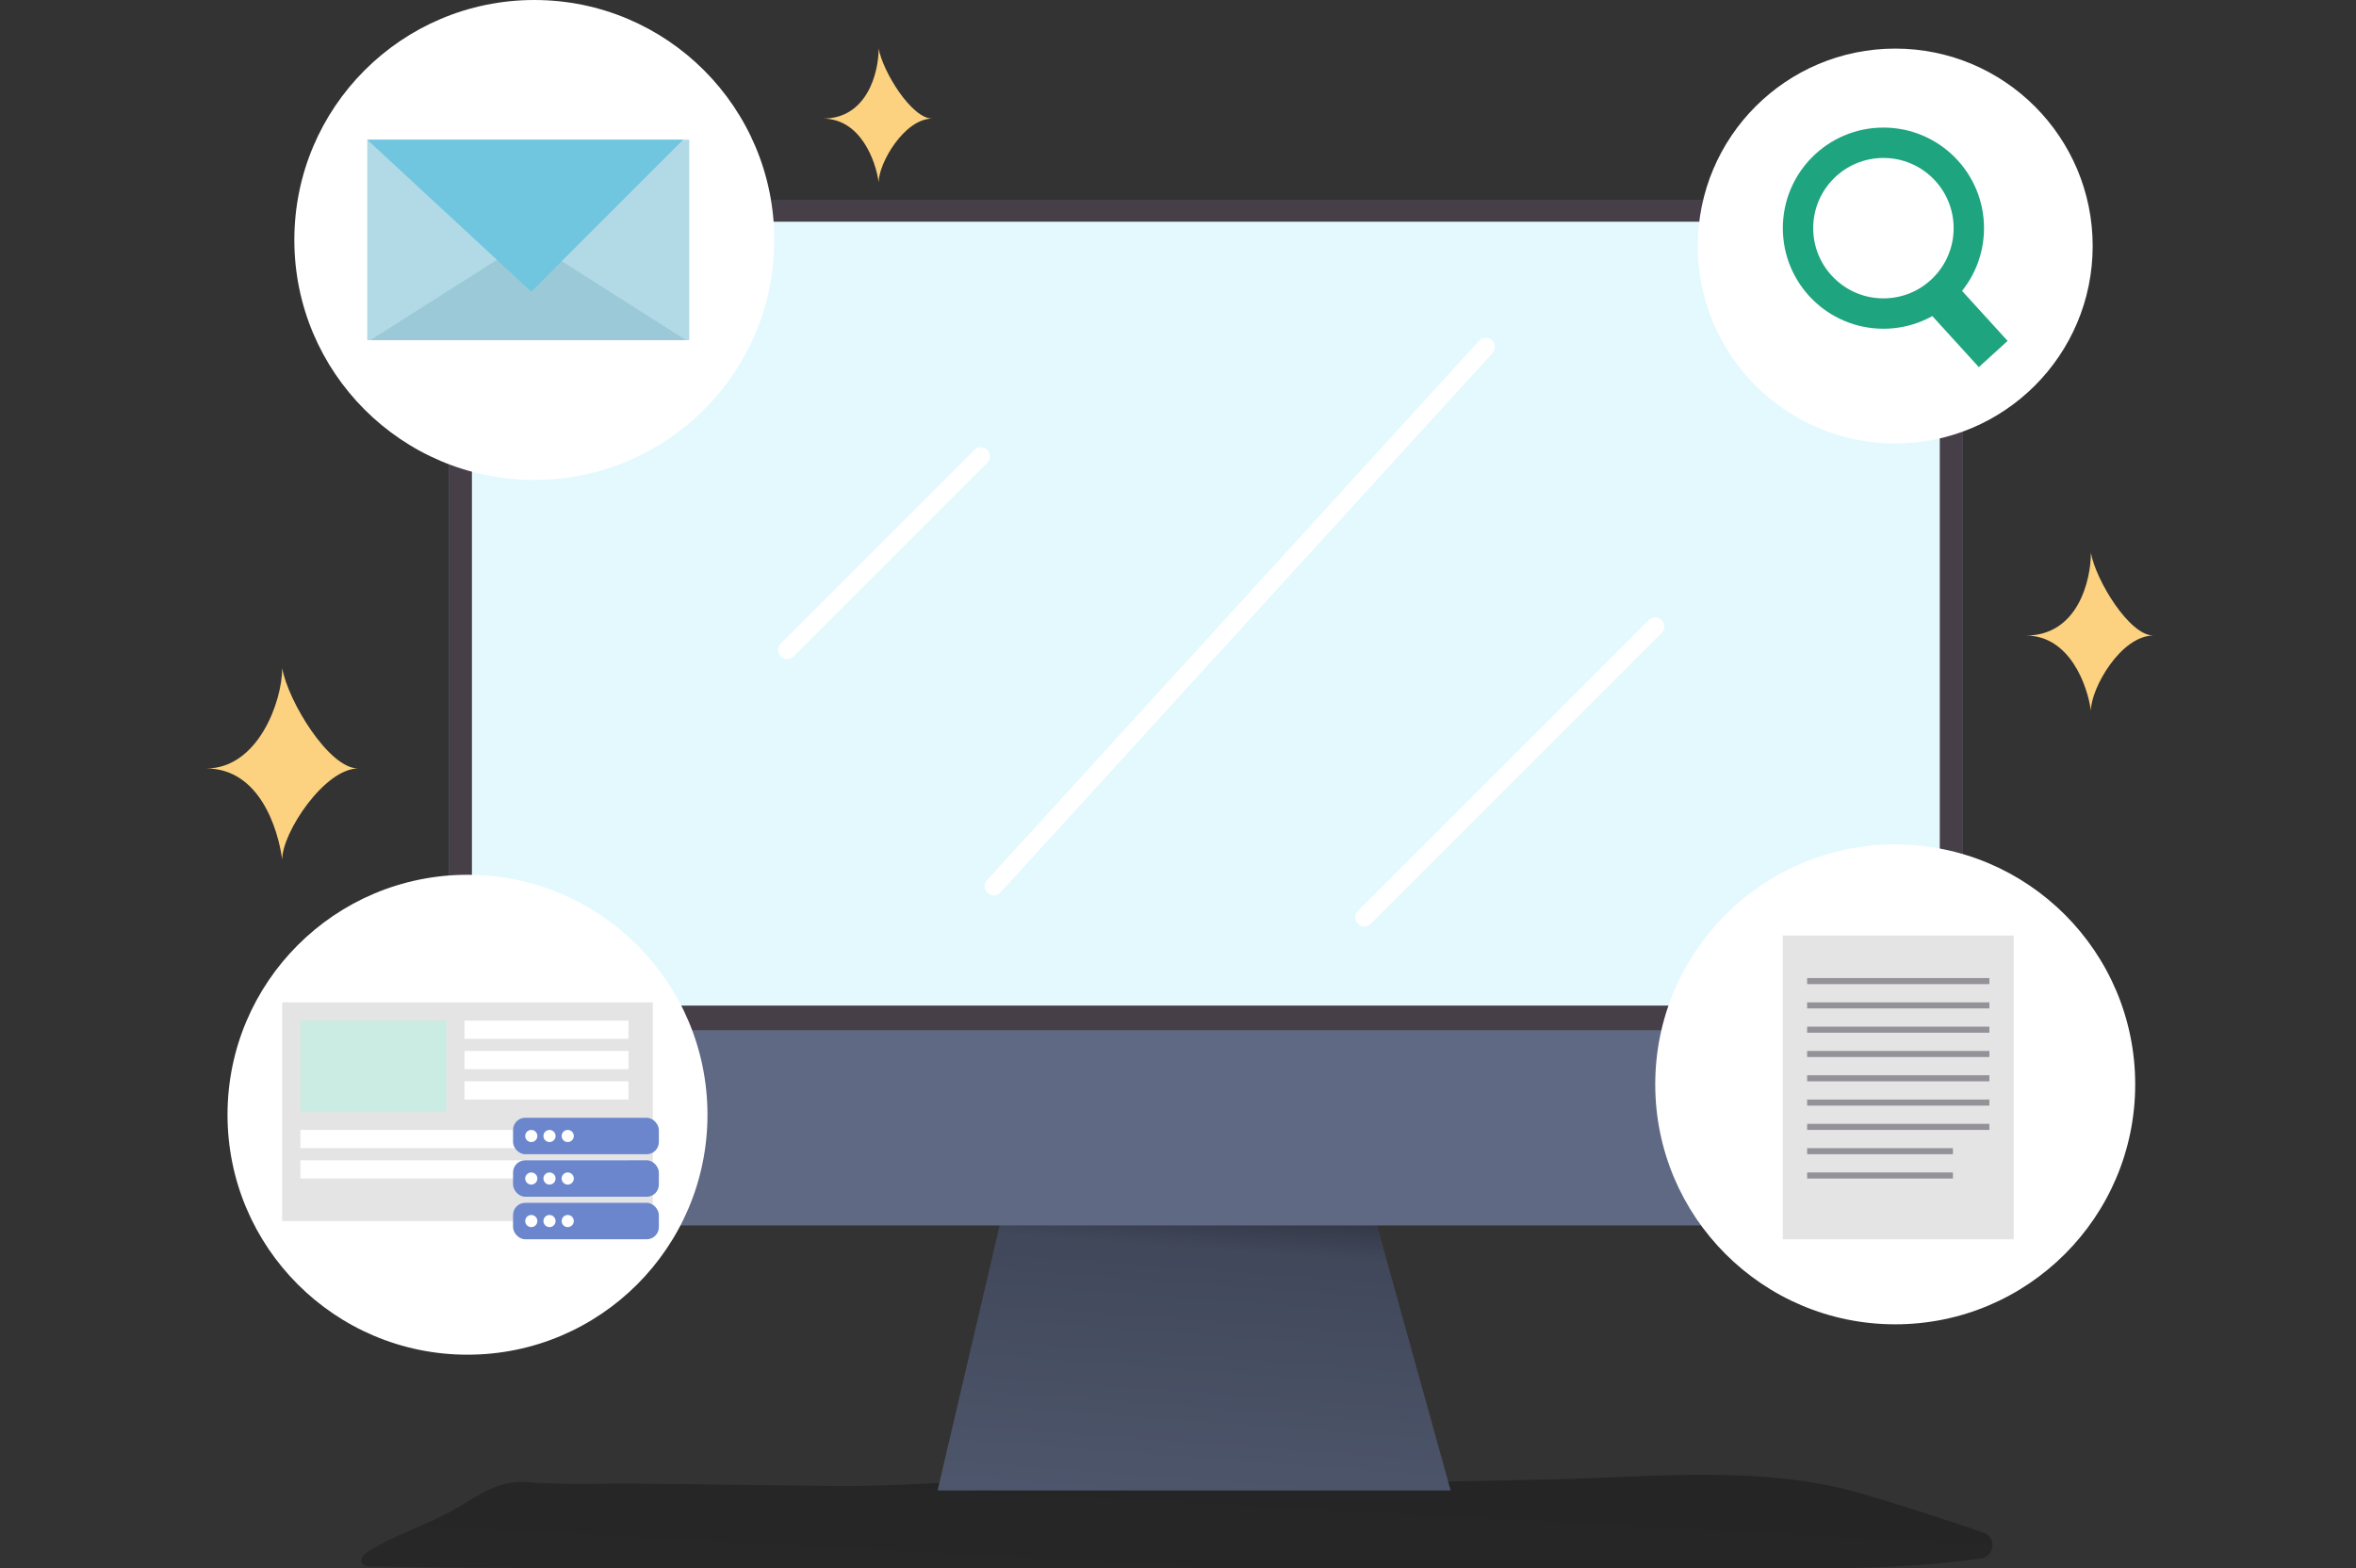 <svg width="320" height="213" viewBox="0 0 320 213" fill="none" xmlns="http://www.w3.org/2000/svg">
<rect x="0" y="0" width="320" height="213" fill="#333333" stroke="none"/>
<g clip-path="url(#clip0_1933_8736)">
<path d="M72.764 201.413L71.593 201.34C67.761 201.038 65.192 202.995 61.964 204.888C58.123 207.147 53.733 208.391 49.993 210.759C49.435 211.116 48.813 211.774 49.152 212.341C49.38 212.716 49.901 212.771 50.35 212.78C59.815 212.963 69.252 213 78.699 213H250.165C256.416 212.974 262.66 212.55 268.857 211.729C269.302 211.715 269.727 211.54 270.052 211.236C270.377 210.931 270.58 210.519 270.622 210.076C270.665 209.633 270.545 209.189 270.284 208.828C270.022 208.468 269.639 208.214 269.205 208.116C263.888 206.287 258.548 204.577 253.183 202.986C239.548 198.889 224.239 200.682 210.202 200.974C195.424 201.294 180.618 201.66 165.849 200.709C155.214 200.023 146.865 200.709 136.192 201.057C128.41 201.285 120.71 201.971 112.901 201.852L85.164 201.514C81.031 201.541 76.87 201.66 72.764 201.413Z" fill="url(#paint0_linear_1933_8736)"/>
<path d="M127.35 202.456H197.024L184.697 158.14H137.747L127.35 202.456Z" fill="#5F6984"/>
<path d="M127.35 202.456H197.024L184.697 158.14H137.747L127.35 202.456Z" fill="url(#paint1_linear_1933_8736)"/>
<path d="M266.552 39.732V154.043C266.533 157.35 265.203 160.514 262.855 162.842C260.506 165.17 257.331 166.471 254.024 166.462H73.486C70.174 166.462 66.997 165.147 64.653 162.807C62.309 160.466 60.99 157.291 60.985 153.979V39.732C60.985 36.417 62.302 33.237 64.646 30.893C66.991 28.548 70.17 27.231 73.486 27.231H254.024C255.665 27.227 257.292 27.547 258.81 28.172C260.328 28.797 261.708 29.715 262.871 30.873C264.035 32.031 264.959 33.407 265.59 34.923C266.222 36.438 266.549 38.063 266.552 39.705V39.732Z" fill="#5F6984"/>
<path d="M266.552 39.741V139.942H60.985V39.741C60.985 36.425 62.302 33.244 64.646 30.898C66.99 28.553 70.17 27.233 73.486 27.231H254.024C255.668 27.23 257.296 27.552 258.815 28.181C260.335 28.809 261.716 29.73 262.879 30.891C264.042 32.053 264.966 33.433 265.596 34.951C266.226 36.469 266.551 38.097 266.552 39.741Z" fill="#473F47"/>
<path d="M263.462 42.092V136.595H64.103V42.092C64.13 38.901 65.419 35.851 67.687 33.608C69.956 31.365 73.021 30.111 76.211 30.121H251.326C254.522 30.104 257.593 31.354 259.868 33.598C262.143 35.842 263.435 38.897 263.462 42.092Z" fill="white"/>
<path opacity="0.18" d="M263.462 42.092V136.595H64.103V42.092C64.13 38.901 65.419 35.851 67.687 33.608C69.956 31.365 73.021 30.111 76.211 30.121H251.326C254.522 30.104 257.593 31.354 259.868 33.598C262.143 35.842 263.435 38.897 263.462 42.092Z" fill="#68E1FD"/>
<line x1="201.796" y1="47.134" x2="134.973" y2="120.397" stroke="white" stroke-width="2.476" stroke-linecap="round"/>
<line x1="224.821" y1="85.095" x2="185.312" y2="124.604" stroke="white" stroke-width="2.476" stroke-linecap="round"/>
<line x1="133.225" y1="61.989" x2="106.919" y2="88.295" stroke="white" stroke-width="2.476" stroke-linecap="round"/>
<circle cx="257.416" cy="33.42" r="26.819" fill="white"/>
<circle cx="63.496" cy="151.422" r="32.595" fill="white"/>
<circle cx="257.416" cy="147.296" r="32.595" fill="white"/>
<circle cx="72.573" cy="32.595" r="32.595" fill="white"/>
<circle cx="255.813" cy="30.992" r="11.6" stroke="#1FA480" stroke-width="4.126"/>
<rect x="261.637" y="41.425" width="4.464" height="10.634" transform="rotate(-42.338 261.637 41.425)" fill="#1FA480" stroke="#1FA480" stroke-width="0.825"/>
<rect x="242.15" y="127.079" width="31.357" height="41.26" fill="#E4E4E5"/>
<line x1="245.451" y1="133.268" x2="270.206" y2="133.268" stroke="#949298" stroke-width="0.825"/>
<line x1="245.451" y1="136.569" x2="270.206" y2="136.569" stroke="#949298" stroke-width="0.825"/>
<line x1="245.451" y1="139.87" x2="270.206" y2="139.87" stroke="#949298" stroke-width="0.825"/>
<line x1="245.451" y1="143.17" x2="270.206" y2="143.17" stroke="#949298" stroke-width="0.825"/>
<line x1="245.451" y1="146.471" x2="270.206" y2="146.471" stroke="#949298" stroke-width="0.825"/>
<line x1="245.451" y1="149.772" x2="270.206" y2="149.772" stroke="#949298" stroke-width="0.825"/>
<line x1="245.451" y1="153.073" x2="270.206" y2="153.073" stroke="#949298" stroke-width="0.825"/>
<line x1="245.451" y1="156.373" x2="265.255" y2="156.373" stroke="#949298" stroke-width="0.825"/>
<line x1="245.451" y1="159.674" x2="265.255" y2="159.674" stroke="#949298" stroke-width="0.825"/>
<rect x="49.881" y="18.979" width="43.735" height="27.231" fill="#B2DAE6"/>
<path d="M71.748 32.595L50.294 46.211H93.203L71.748 32.595Z" fill="#9BC9D7"/>
<path d="M72.161 39.609L92.79 18.979H49.881L72.161 39.609Z" fill="#70C5DF"/>
<rect x="38.328" y="136.156" width="50.337" height="29.707" fill="#E4E4E5"/>
<rect x="40.804" y="138.632" width="19.805" height="12.378" fill="#CAECE3"/>
<rect x="63.084" y="138.632" width="22.28" height="2.476" fill="white"/>
<rect x="63.084" y="142.758" width="22.28" height="2.476" fill="white"/>
<rect x="63.084" y="146.884" width="22.28" height="2.476" fill="white"/>
<rect x="40.804" y="153.485" width="44.56" height="2.476" fill="white"/>
<rect x="40.804" y="157.611" width="44.56" height="2.476" fill="white"/>
<rect x="69.685" y="151.835" width="19.805" height="4.951" rx="1.65" fill="#6B86CC"/>
<circle cx="72.161" cy="154.31" r="0.825" fill="white"/>
<circle cx="74.636" cy="154.31" r="0.825" fill="white"/>
<circle cx="77.112" cy="154.31" r="0.825" fill="white"/>
<rect x="69.685" y="157.611" width="19.805" height="4.951" rx="1.65" fill="#6B86CC"/>
<circle cx="72.161" cy="160.087" r="0.825" fill="white"/>
<circle cx="74.636" cy="160.087" r="0.825" fill="white"/>
<circle cx="77.112" cy="160.087" r="0.825" fill="white"/>
<rect x="69.685" y="163.388" width="19.805" height="4.951" rx="1.65" fill="#6B86CC"/>
<circle cx="72.161" cy="165.863" r="0.825" fill="white"/>
<circle cx="74.636" cy="165.863" r="0.825" fill="white"/>
<circle cx="77.112" cy="165.863" r="0.825" fill="white"/>
<path d="M28.013 104.387C35.027 104.387 38.328 95.309 38.328 90.771C39.153 95.309 44.682 104.387 48.643 104.387C44.104 104.387 38.328 113.051 38.328 116.764C37.778 112.638 35.275 104.387 28.013 104.387Z" fill="#FCD280"/>
<path d="M275.157 86.331C282.225 86.331 283.992 78.838 283.992 75.092C284.671 78.838 289.224 86.331 292.486 86.331C288.069 86.331 283.992 93.482 283.992 96.547C283.539 93.142 281.137 86.331 275.157 86.331Z" fill="#FCD280"/>
<path d="M111.77 16.111C117.828 16.111 119.342 9.771 119.342 6.601C119.925 9.771 123.827 16.111 126.623 16.111C122.837 16.111 119.342 22.162 119.342 24.756C118.954 21.874 116.896 16.111 111.77 16.111Z" fill="#FCD280"/>
</g>
<defs>
<linearGradient id="paint0_linear_1933_8736" x1="163.472" y1="142.411" x2="154.052" y2="320.315" gradientUnits="userSpaceOnUse">
<stop offset="0.01"/>
<stop offset="0.08" stop-opacity="0.69"/>
<stop offset="0.21" stop-opacity="0.32"/>
<stop offset="1" stop-opacity="0"/>
</linearGradient>
<linearGradient id="paint1_linear_1933_8736" x1="166.197" y1="148.364" x2="158.707" y2="249.305" gradientUnits="userSpaceOnUse">
<stop offset="0.01"/>
<stop offset="0.08" stop-opacity="0.69"/>
<stop offset="0.21" stop-opacity="0.32"/>
<stop offset="1" stop-opacity="0"/>
</linearGradient>
<clipPath id="clip0_1933_8736">
<rect width="320" height="213" fill="white"/>
</clipPath>
</defs>
</svg>
